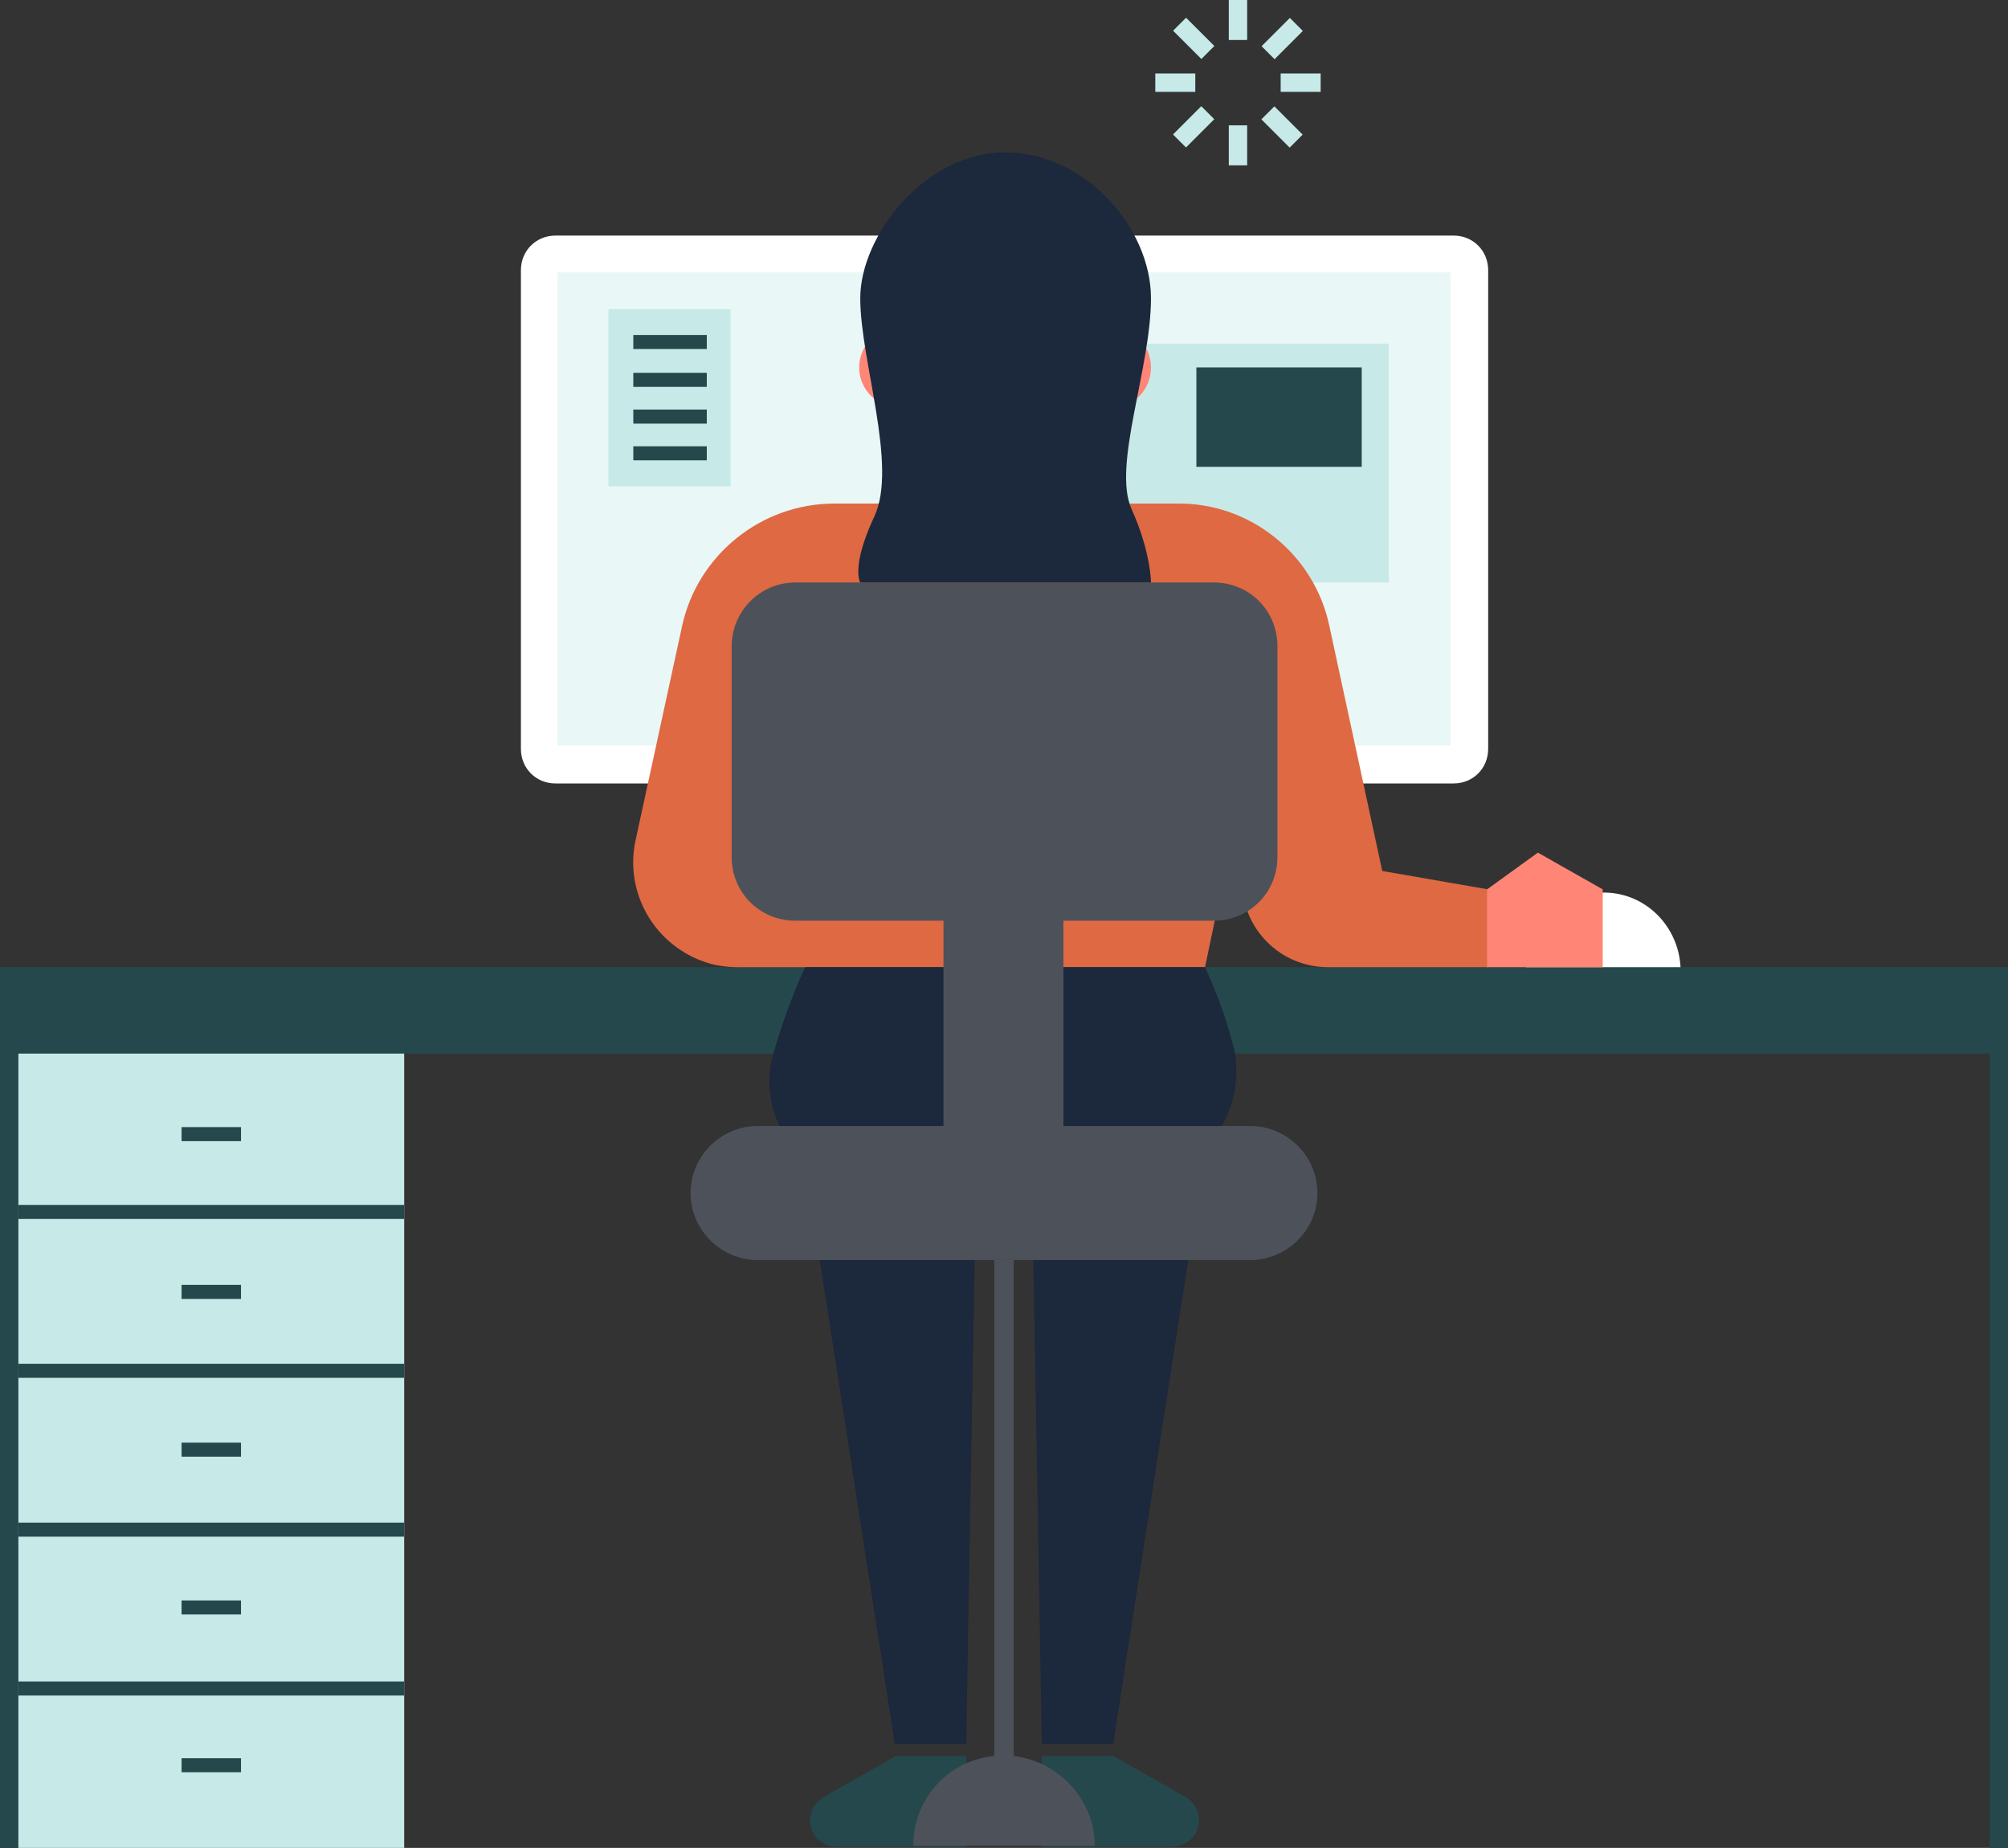 <?xml version="1.0" encoding="utf-8"?>
<!-- Generator: Adobe Illustrator 25.4.1, SVG Export Plug-In . SVG Version: 6.00 Build 0)  -->
<svg version="1.1" id="Layer_1" xmlns="http://www.w3.org/2000/svg" xmlns:xlink="http://www.w3.org/1999/xlink" x="0px" y="0px"
	 viewBox="0 0 185.8 171" style="enable-background:new 0 0 185.8 171;" xml:space="preserve">
<rect x="0" y="0" width="185.8" height="171" fill="#333333" stroke="none"/>
<style type="text/css">
	.st0{fill:#25484C;}
	.st1{fill:#FFFFFF;}
	.st2{fill:#E9F7F6;}
	.st3{fill:#C7EAE8;}
	.st4{fill:#1C283B;}
	.st5{fill:#DF6943;}
	.st6{fill:#FF8676;}
	.st7{fill:#4D525A;}
</style>
<g id="Layer_2_00000166654201234384679050000016479937645084724158_">
</g>
<g id="Layer_1_00000081636532012814478280000006961421620914819488_">
	<g id="Layer_2_00000034083054841780110690000014908540886294791047_">
		<g id="Layer_1-2">
			<polygon class="st0" points="0,89.5 0,171 1.7,171 1.7,97.5 184.1,97.5 184.1,171 185.8,171 185.8,89.5 			"/>
			<path class="st1" d="M51.4,21.8h83.1c1.8,0,3.2,1.4,3.2,3.2v44.3c0,1.8-1.4,3.2-3.2,3.2H51.4c-1.8,0-3.2-1.4-3.2-3.2V25
				C48.2,23.2,49.6,21.8,51.4,21.8z"/>
			<rect x="51.6" y="25.2" class="st2" width="82.6" height="43.8"/>
			<rect x="98.5" y="31.8" class="st3" width="30" height="22.1"/>
			<polygon class="st4" points="95.6,115.6 96.4,161.4 103,161.4 110.1,115.6 			"/>
			<polygon class="st4" points="82.8,161.4 89.4,161.4 90.2,115.6 75.7,115.6 			"/>
			<path class="st5" d="M127.9,80.6L123,57.9c-1.4-6.6-7.3-11.4-14.1-11.3H77.2c-6.8,0-12.7,4.8-14.1,11.4l-4.3,19.8
				C57.7,83,61,88.1,66.2,89.3c0.6,0.1,1.3,0.2,1.9,0.2h43.4l2.2-10.5l1.6,5c1.1,3.3,4.1,5.5,7.6,5.5h14.8v-7.2L127.9,80.6z"/>
			<path class="st1" d="M141.2,89.5c0.1-3.9,3.5-7,7.4-6.9c3.7,0.1,6.7,3.1,6.9,6.9H141.2z"/>
			<path class="st4" d="M111.5,89.5h-37c-1.2,2.6-2.2,5.4-3,8.2c-1.3,5,1.6,10.1,6.6,11.4c0.8,0.2,1.6,0.3,2.4,0.3h23.6
				c5.6,0.1,10.2-4.5,10.3-10.1c0-1-0.1-2-0.4-2.9C113.4,94,112.5,91.7,111.5,89.5z"/>
			<path class="st0" d="M108.4,170.9h-12v-8.4h6.6l6.7,3.8c1.2,0.7,1.6,2.2,0.9,3.4C110.2,170.4,109.3,170.9,108.4,170.9z"/>
			<path class="st0" d="M77.4,170.9h12v-8.4h-6.5l-6.7,3.8c-1.2,0.7-1.6,2.2-0.9,3.4C75.7,170.4,76.5,170.9,77.4,170.9z"/>
			<polygon class="st6" points="137.6,82.3 142.3,78.9 148.3,82.3 148.3,89.5 137.6,89.5 			"/>
			<rect x="56.3" y="28.6" class="st3" width="11.3" height="16.4"/>
			<rect x="58.6" y="31" class="st0" width="6.8" height="1.3"/>
			<rect x="58.6" y="34.5" class="st0" width="6.8" height="1.3"/>
			<rect x="58.6" y="37.9" class="st0" width="6.8" height="1.3"/>
			<rect x="58.6" y="41.3" class="st0" width="6.8" height="1.3"/>
			<rect x="110.7" y="34" class="st0" width="15.3" height="9.2"/>
			<rect x="1.7" y="97.5" class="st3" width="35.7" height="73.5"/>
			<rect x="1.7" y="111.5" class="st0" width="35.7" height="1.3"/>
			<rect x="1.7" y="126.2" class="st0" width="35.7" height="1.3"/>
			<rect x="1.7" y="140.9" class="st0" width="35.7" height="1.3"/>
			<rect x="1.7" y="155.6" class="st0" width="35.7" height="1.3"/>
			<rect x="16.8" y="104.3" class="st0" width="5.5" height="1.3"/>
			<rect x="16.8" y="118.9" class="st0" width="5.5" height="1.3"/>
			<rect x="16.8" y="133.5" class="st0" width="5.5" height="1.3"/>
			<rect x="16.8" y="148.1" class="st0" width="5.5" height="1.3"/>
			<rect x="16.8" y="162.7" class="st0" width="5.5" height="1.3"/>
			<rect x="113.7" class="st3" width="1.7" height="3.7"/>
			<rect x="113.7" y="11.6" class="st3" width="1.7" height="3.7"/>
			<rect x="118.5" y="6.8" class="st3" width="3.7" height="1.7"/>
			<rect x="106.9" y="6.8" class="st3" width="3.7" height="1.7"/>
			
				<rect x="116.8" y="2.7" transform="matrix(0.707 -0.707 0.707 0.707 32.248 84.946)" class="st3" width="3.7" height="1.7"/>
			
				<rect x="108.6" y="10.9" transform="matrix(0.707 -0.707 0.707 0.707 24.051 81.519)" class="st3" width="3.7" height="1.7"/>
			
				<rect x="117.8" y="9.9" transform="matrix(0.707 -0.707 0.707 0.707 26.432 87.33)" class="st3" width="1.7" height="3.7"/>
			
				<rect x="109.6" y="1.7" transform="matrix(0.707 -0.707 0.707 0.707 29.857 79.128)" class="st3" width="1.7" height="3.7"/>
			<path class="st7" d="M70.1,104.2h45.6c3.4,0,6.2,2.8,6.2,6.2l0,0c0,3.4-2.8,6.2-6.2,6.2H70.1c-3.4,0-6.2-2.8-6.2-6.2l0,0
				C63.9,107,66.7,104.2,70.1,104.2z"/>
			<path class="st7" d="M73.6,53.9h38.7c3.3,0,5.9,2.6,5.9,5.9v19.5c0,3.3-2.6,5.9-5.9,5.9H73.6c-3.3,0-5.9-2.6-5.9-5.9V59.8
				C67.7,56.6,70.3,53.9,73.6,53.9z"/>
			<rect x="87.3" y="68" class="st7" width="11.1" height="36.2"/>
			<path class="st7" d="M93.8,162.5v-45.9H92v45.9c-4.3,0.4-7.5,4-7.5,8.3h16.8C101.3,166.6,98,163,93.8,162.5z"/>
		</g>
	</g>
	<path class="st6" d="M102.8,37.7H83.2c-2,0-3.7-1.6-3.7-3.7l0,0c0-2,1.6-3.7,3.7-3.7h19.6c2,0,3.7,1.6,3.7,3.7l0,0
		C106.5,36.1,104.9,37.7,102.8,37.7z"/>
	<path class="st4" d="M106.5,53.9H79.6c0,0-0.9-1.4,1.3-6.1c2.2-4.7-1.3-14.4-1.3-20.2s6-13.5,13.4-13.5l0,0c7.4,0,13.5,7,13.5,13.5
		s-3.6,15.5-1.8,19.5S106.5,53.9,106.5,53.9z"/>
</g>
</svg>
